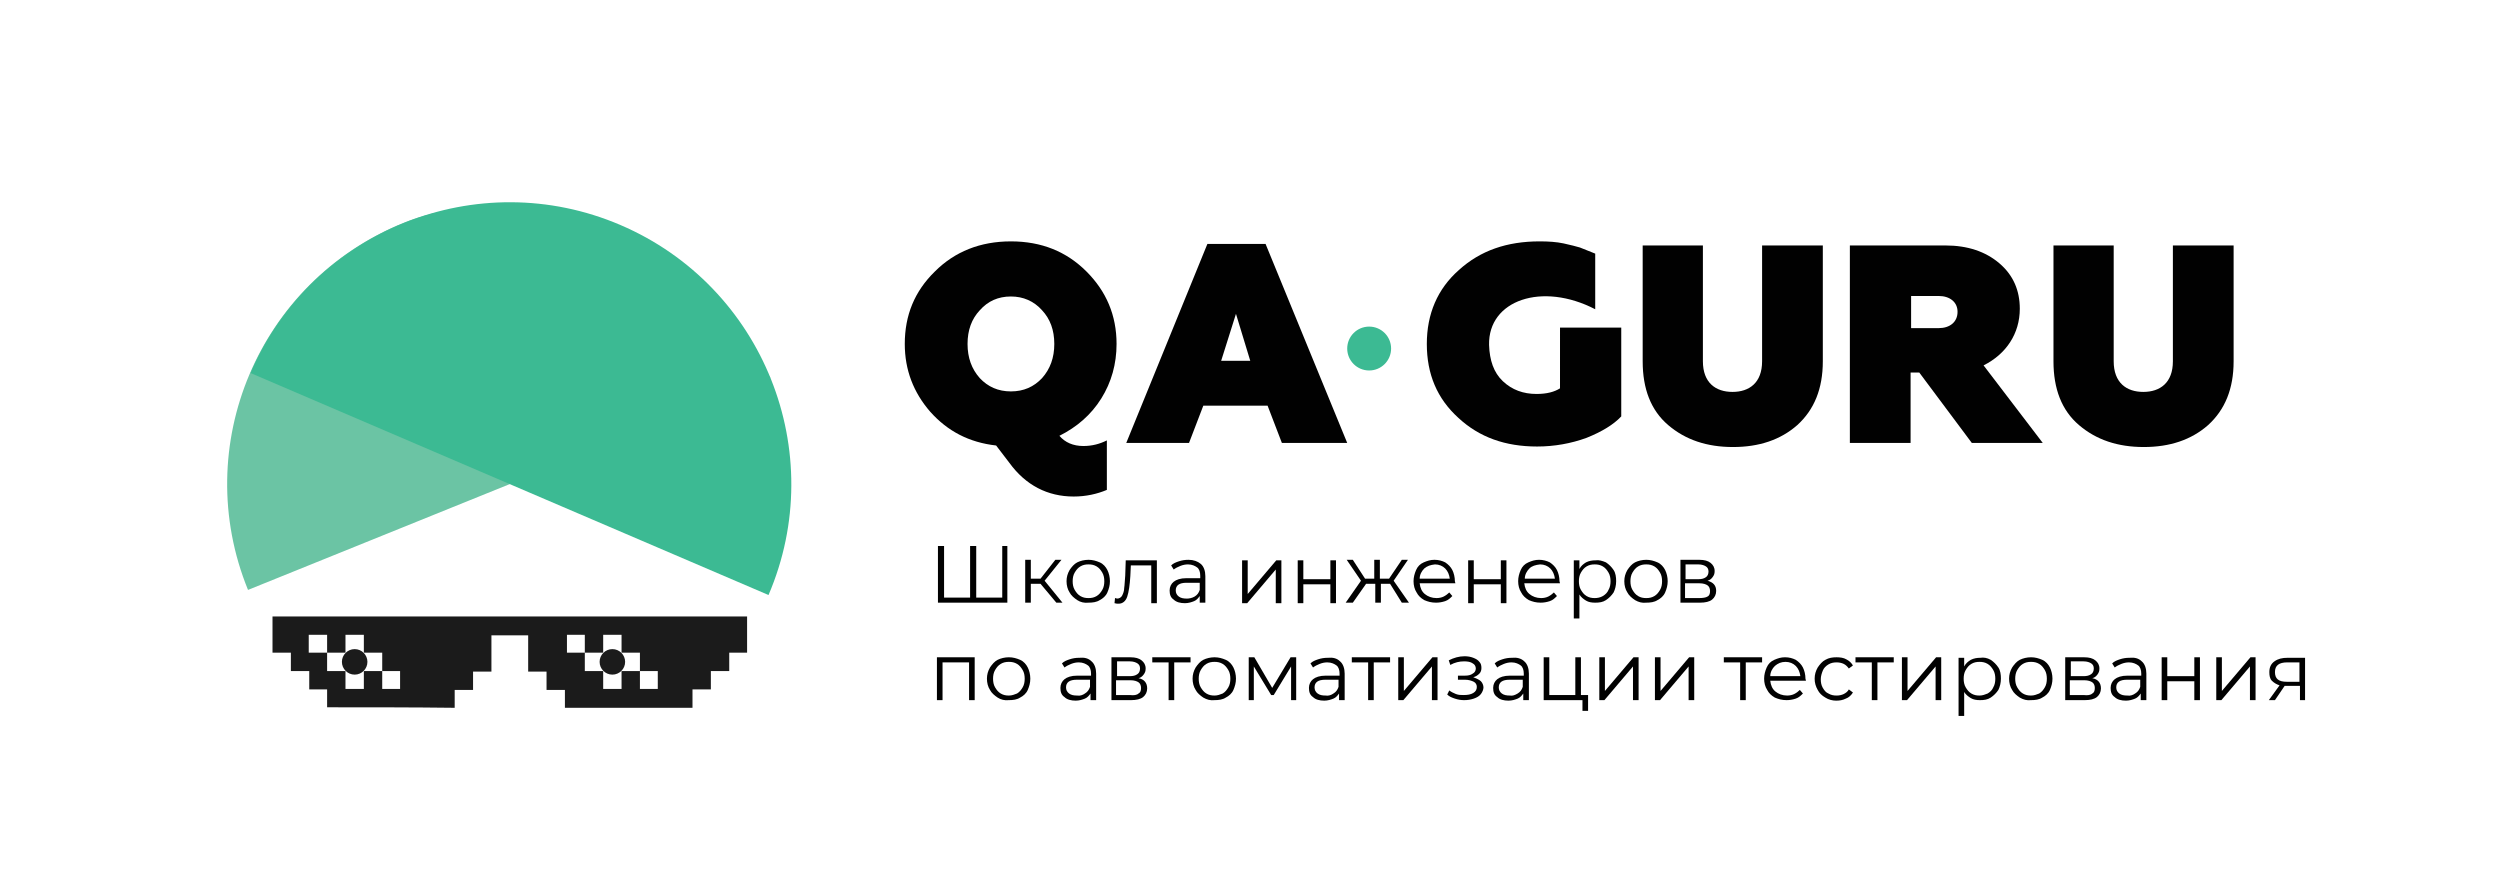 <?xml version="1.0" encoding="UTF-8"?> <!-- Generator: Adobe Illustrator 24.2.0, SVG Export Plug-In . SVG Version: 6.00 Build 0) --> <svg xmlns="http://www.w3.org/2000/svg" xmlns:xlink="http://www.w3.org/1999/xlink" id="Слой_1" x="0px" y="0px" viewBox="0 0 489.9 172.4" style="enable-background:new 0 0 489.9 172.4;" xml:space="preserve"> <style type="text/css"> .st0{fill:#6BC4A4;} .st1{fill:#3CBA93;} .st2{fill:#1B1B1B;} .st3{fill:#010101;} </style> <path class="st0" d="M79,43.7c-28.3,11.5-41.9,43.7-30.4,71.9c17.1-6.9,34.1-13.8,51.2-20.7c17.1-6.9,34.1-13.8,51.2-20.8 C133.2,46.8,102.3,34.3,79,43.7z"></path> <path class="st1" d="M121.6,44.1c-28-12-60.5,1-72.5,29l101.5,43.5C162.6,88.6,149.6,56.1,121.6,44.1z"></path> <g> <path class="st2" d="M64.1,138.6c0-1.2,0-2.3,0-3.5c-1.2,0-2.3,0-3.5,0c0-1.2,0-2.4,0-3.6c-1.2,0-2.4,0-3.6,0c0-1.2,0-2.4,0-3.6 c-1.2,0-2.4,0-3.6,0c0-2.4,0-4.7,0-7.1c31,0,61.9,0,93,0c0,2.3,0,4.7,0,7.1c-1.2,0-2.3,0-3.5,0c0,1.2,0,2.4,0,3.6 c-1.2,0-2.4,0-3.6,0c0,1.2,0,2.4,0,3.6c-1.2,0-2.4,0-3.6,0c0,1.2,0,2.4,0,3.6c-8.4,0-16.7,0-25,0c0-1.2,0-2.3,0-3.5 c-1.2,0-2.4,0-3.6,0c0-1.2,0-2.4,0-3.6c-1.2,0-2.4,0-3.6,0c0-2.4,0-4.7,0-7.1c-2.4,0-4.7,0-7.2,0c0,2.3,0,4.7,0,7.1 c-1.2,0-2.4,0-3.6,0c0,1.2,0,2.4,0,3.6c-1.2,0-2.4,0-3.6,0c0,1.2,0,2.4,0,3.5C80.8,138.6,72.5,138.6,64.1,138.6z M125.4,131.5 c0,1.2,0,2.4,0,3.5c1.2,0,2.4,0,3.5,0c0-1.2,0-2.4,0-3.5C127.7,131.5,126.5,131.5,125.4,131.5c0-1.2,0-2.4,0-3.6 c-1.2,0-2.4,0-3.6,0c0-1.2,0-2.4,0-3.5c-1.2,0-2.4,0-3.6,0c0,1.2,0,2.4,0,3.5c-1.2,0-2.4,0-3.6,0c0-1.2,0-2.4,0-3.5 c-1.2,0-2.4,0-3.5,0c0,1.2,0,2.4,0,3.5c1.2,0,2.4,0,3.5,0c0,1.2,0,2.4,0,3.6c1.2,0,2.4,0,3.6,0c0,1.2,0,2.4,0,3.5 c1.2,0,2.4,0,3.6,0c0-1.2,0-2.4,0-3.5C123,131.5,124.2,131.5,125.4,131.5z M71.3,131.5c1.2,0,2.4,0,3.6,0c0,1.2,0,2.4,0,3.5 c1.2,0,2.4,0,3.5,0c0-1.2,0-2.4,0-3.5c-1.2,0-2.4,0-3.5,0c0-1.2,0-2.4,0-3.6c-1.2,0-2.4,0-3.6,0c0-1.2,0-2.4,0-3.5 c-1.2,0-2.4,0-3.6,0c0,1.2,0,2.4,0,3.5c-1.2,0-2.4,0-3.6,0c0-1.2,0-2.4,0-3.5c-1.3,0-2.4,0-3.6,0c0,1.2,0,2.3,0,3.5 c1.2,0,2.4,0,3.6,0c0,1.2,0,2.4,0,3.6c1.2,0,2.4,0,3.6,0c0,1.2,0,2.4,0,3.5c1.2,0,2.4,0,3.6,0C71.3,133.8,71.3,132.7,71.3,131.5z"></path> <circle class="st2" cx="69.5" cy="129.7" r="2.5"></circle> <circle class="st2" cx="120" cy="129.7" r="2.5"></circle> </g> <circle class="st1" cx="268.3" cy="68.3" r="4.3"></circle> <g> <path class="st3" d="M195.2,87.3c-5.3-0.6-9.5-2.8-12.9-6.6c-3.3-3.8-5-8.2-5-13.3c0-5.6,1.9-10.3,5.9-14.2 c3.9-3.9,8.9-5.9,14.9-5.9c6,0,10.9,2,14.8,5.9c3.9,3.9,5.9,8.6,5.9,14.2c0,3.9-1,7.5-3,10.7c-2,3.2-4.8,5.6-8.2,7.3 c1.1,1.3,2.7,2,4.7,2c1.7,0,3.2-0.4,4.6-1.1V96c-1.9,0.8-4.1,1.3-6.5,1.3c-5.1,0-9.4-2.2-12.6-6.6L195.2,87.3z M198.1,76.7 c2.5,0,4.5-0.9,6.1-2.6c1.6-1.8,2.4-4,2.4-6.7s-0.8-4.9-2.4-6.6c-1.6-1.8-3.7-2.7-6.1-2.7c-2.5,0-4.5,0.9-6.1,2.7 c-1.6,1.7-2.4,3.9-2.4,6.6s0.8,4.9,2.4,6.7C193.6,75.8,195.6,76.7,198.1,76.7z"></path> <path class="st3" d="M233,86.8h-12.3l15.9-39H248l16,39h-12.8l-2.8-7.3h-12.6L233,86.8z M242.2,61.5l-2.9,9.2h5.7L242.2,61.5z"></path> <path class="st3" d="M285.8,81.9c-4.2-3.8-6.2-8.6-6.2-14.5c0-5.9,2.1-10.8,6.3-14.5c4.2-3.8,9.4-5.6,15.8-5.6 c1.7,0,3.3,0.1,4.7,0.4c1.4,0.3,2.5,0.6,3.2,0.8c0.8,0.3,1.8,0.7,3,1.2v10.9c-10.4-5.4-21-1.8-20.8,7c0.1,3,0.9,5.4,2.7,7.1 c1.8,1.7,4,2.5,6.6,2.5c2,0,3.5-0.4,4.6-1.1V64.2h12v17.4c-1.5,1.6-3.8,3-6.8,4.2c-3,1.1-6.3,1.7-9.7,1.7 C295,87.5,289.9,85.7,285.8,81.9z"></path> <path class="st3" d="M321.8,48.1h11.9v22.7c0,4.2,2.5,6,5.8,6c3.3,0,5.8-1.8,5.8-6V48.1h11.9v22.7c0,5.4-1.7,9.5-5,12.5 c-3.3,2.9-7.5,4.3-12.6,4.3s-9.3-1.4-12.7-4.3c-3.4-2.9-5-7.1-5-12.5V48.1z"></path> <path class="st3" d="M400.3,86.8h-13.9L376.1,73h-1.7v13.8h-11.9V48.1h18.7c4.4,0,7.9,1.2,10.6,3.5c2.7,2.3,4,5.3,4,8.9 c0,4.9-2.7,8.9-7.1,11.1L400.3,86.8z M374.5,64.3h5.4c2.2,0,3.7-1.2,3.7-3.2c0-1.9-1.5-3.1-3.7-3.1h-5.4V64.3z"></path> <path class="st3" d="M402.3,48.1h11.9v22.7c0,4.2,2.5,6,5.8,6c3.3,0,5.8-1.8,5.8-6V48.1h11.9v22.7c0,5.4-1.7,9.5-5,12.5 c-3.3,2.9-7.5,4.3-12.6,4.3s-9.3-1.4-12.7-4.3c-3.4-2.9-5-7.1-5-12.5V48.1z"></path> </g> <g> <path class="st3" d="M197.4,107v11.1h-13.6V107h1.2v10.1h5.1V107h1.2v10.1h5.1V107H197.4z"></path> <path class="st3" d="M203.9,114.4H202v3.7h-1.1v-8.4h1.1v3.7h1.9l2.9-3.7h1.2l-3.3,4.1l3.5,4.3H207L203.9,114.4z"></path> <path class="st3" d="M211.1,117.6c-0.6-0.4-1.2-0.9-1.5-1.5c-0.4-0.6-0.6-1.4-0.6-2.2s0.2-1.5,0.6-2.2c0.4-0.6,0.9-1.2,1.5-1.5 s1.4-0.5,2.2-0.5c0.8,0,1.5,0.2,2.2,0.5s1.2,0.9,1.5,1.5s0.5,1.4,0.5,2.2s-0.2,1.5-0.5,2.2s-0.9,1.2-1.5,1.5 c-0.6,0.4-1.4,0.5-2.2,0.5C212.5,118.2,211.7,118,211.1,117.6z M214.9,116.8c0.5-0.3,0.8-0.7,1.1-1.2c0.3-0.5,0.4-1.1,0.4-1.7 s-0.1-1.2-0.4-1.7c-0.3-0.5-0.6-0.9-1.1-1.2s-1-0.4-1.6-0.4s-1.1,0.1-1.6,0.4s-0.8,0.7-1.1,1.2s-0.4,1.1-0.4,1.7s0.1,1.2,0.4,1.7 s0.6,0.9,1.1,1.2s1,0.4,1.6,0.4S214.4,117.1,214.9,116.8z"></path> <path class="st3" d="M226.7,109.8v8.4h-1.1v-7.4h-4l-0.1,2.1c-0.1,1.7-0.3,3.1-0.6,4c-0.3,0.9-0.9,1.4-1.7,1.4 c-0.2,0-0.5,0-0.8-0.1l0.1-1c0.2,0,0.3,0.1,0.4,0.1c0.4,0,0.8-0.2,1-0.6c0.2-0.4,0.4-0.9,0.4-1.5c0.1-0.6,0.1-1.4,0.2-2.4l0.1-3 H226.7z"></path> <path class="st3" d="M235.3,110.5c0.6,0.5,0.9,1.4,0.9,2.4v5.2h-1.1v-1.3c-0.3,0.4-0.6,0.8-1.1,1s-1.1,0.4-1.8,0.4 c-0.9,0-1.7-0.2-2.2-0.7c-0.6-0.4-0.8-1-0.8-1.8c0-0.7,0.3-1.3,0.8-1.7c0.5-0.4,1.3-0.7,2.5-0.7h2.7v-0.5c0-0.7-0.2-1.3-0.6-1.6 s-1-0.6-1.8-0.6c-0.5,0-1,0.1-1.5,0.3c-0.5,0.2-0.9,0.4-1.3,0.7l-0.5-0.8c0.4-0.4,0.9-0.6,1.5-0.8c0.6-0.2,1.2-0.3,1.9-0.3 C233.9,109.7,234.7,110,235.3,110.5z M234.1,116.9c0.5-0.3,0.8-0.7,1-1.3v-1.4h-2.6c-1.4,0-2.1,0.5-2.1,1.5c0,0.5,0.2,0.9,0.6,1.2 c0.4,0.3,0.9,0.4,1.6,0.4C233,117.3,233.6,117.2,234.1,116.9z"></path> <path class="st3" d="M243.4,109.8h1.1v6.6l5.6-6.6h1v8.4h-1.1v-6.6l-5.6,6.6h-1V109.8z"></path> <path class="st3" d="M254.3,109.8h1.1v3.7h5.3v-3.7h1.1v8.4h-1.1v-3.7h-5.3v3.7h-1.1V109.8z"></path> <path class="st3" d="M272.4,114.4h-1.8v3.7h-1.1v-3.7h-1.8l-2.6,3.7h-1.4l3-4.3l-2.8-4.1h1.2l2.4,3.7h1.8v-3.7h1.1v3.7h1.8l2.5-3.7 h1.2l-2.8,4.1l3,4.3h-1.4L272.4,114.4z"></path> <path class="st3" d="M285.2,114.3h-7c0.1,0.9,0.4,1.6,1,2.1c0.6,0.5,1.4,0.8,2.3,0.8c0.5,0,1-0.1,1.4-0.3s0.8-0.5,1.1-0.8l0.6,0.7 c-0.4,0.4-0.8,0.8-1.4,1c-0.6,0.2-1.2,0.3-1.8,0.3c-0.9,0-1.6-0.2-2.3-0.5c-0.7-0.4-1.2-0.9-1.5-1.5c-0.4-0.6-0.6-1.4-0.6-2.2 s0.2-1.5,0.5-2.2s0.8-1.2,1.5-1.5s1.3-0.5,2.1-0.5s1.5,0.2,2.1,0.5c0.6,0.4,1.1,0.9,1.4,1.5c0.3,0.6,0.5,1.4,0.5,2.2L285.2,114.3z M279.1,111.4c-0.5,0.5-0.9,1.2-0.9,2h5.9c-0.1-0.8-0.4-1.5-0.9-2c-0.5-0.5-1.2-0.8-2-0.8C280.3,110.7,279.7,110.9,279.1,111.4z"></path> <path class="st3" d="M287.7,109.8h1.1v3.7h5.3v-3.7h1.1v8.4h-1.1v-3.7h-5.3v3.7h-1.1V109.8z"></path> <path class="st3" d="M305.7,114.3h-7c0.1,0.9,0.4,1.6,1,2.1c0.6,0.5,1.4,0.8,2.3,0.8c0.5,0,1-0.1,1.4-0.3s0.8-0.5,1.1-0.8l0.6,0.7 c-0.4,0.4-0.8,0.8-1.4,1c-0.6,0.2-1.2,0.3-1.8,0.3c-0.9,0-1.6-0.2-2.3-0.5c-0.7-0.4-1.2-0.9-1.5-1.5c-0.4-0.6-0.6-1.4-0.6-2.2 s0.2-1.5,0.5-2.2s0.8-1.2,1.5-1.5s1.3-0.5,2.1-0.5s1.5,0.2,2.1,0.5c0.6,0.4,1.1,0.9,1.4,1.5c0.3,0.6,0.5,1.4,0.5,2.2L305.7,114.3z M299.7,111.4c-0.5,0.5-0.9,1.2-0.9,2h5.9c-0.1-0.8-0.4-1.5-0.9-2c-0.5-0.5-1.2-0.8-2-0.8C300.9,110.7,300.2,110.9,299.7,111.4z"></path> <path class="st3" d="M314.7,110.2c0.6,0.4,1.1,0.9,1.5,1.5c0.4,0.6,0.5,1.4,0.5,2.2c0,0.8-0.2,1.6-0.5,2.2 c-0.4,0.6-0.9,1.1-1.5,1.5c-0.6,0.4-1.3,0.5-2.1,0.5c-0.7,0-1.3-0.1-1.8-0.4c-0.5-0.3-1-0.7-1.3-1.2v4.7h-1.1v-11.4h1.1v1.7 c0.3-0.6,0.8-1,1.3-1.3c0.6-0.3,1.2-0.4,1.9-0.4C313.3,109.7,314,109.9,314.7,110.2z M314.1,116.8c0.5-0.3,0.9-0.7,1.1-1.2 c0.3-0.5,0.4-1.1,0.4-1.7s-0.1-1.2-0.4-1.7c-0.3-0.5-0.6-0.9-1.1-1.2c-0.5-0.3-1-0.4-1.6-0.4c-0.6,0-1.1,0.1-1.6,0.4 c-0.5,0.3-0.8,0.7-1.1,1.2c-0.3,0.5-0.4,1.1-0.4,1.7s0.1,1.2,0.4,1.7c0.3,0.5,0.6,0.9,1.1,1.2s1,0.4,1.6,0.4 C313,117.2,313.6,117.1,314.1,116.8z"></path> <path class="st3" d="M320.4,117.6c-0.6-0.4-1.2-0.9-1.5-1.5c-0.4-0.6-0.6-1.4-0.6-2.2s0.2-1.5,0.6-2.2c0.4-0.6,0.9-1.2,1.5-1.5 s1.4-0.5,2.2-0.5c0.8,0,1.5,0.2,2.2,0.5s1.2,0.9,1.5,1.5s0.5,1.4,0.5,2.2s-0.2,1.5-0.5,2.2s-0.9,1.2-1.5,1.5 c-0.6,0.4-1.4,0.5-2.2,0.5C321.8,118.2,321.1,118,320.4,117.6z M324.2,116.8c0.5-0.3,0.8-0.7,1.1-1.2c0.3-0.5,0.4-1.1,0.4-1.7 s-0.1-1.2-0.4-1.7c-0.3-0.5-0.6-0.9-1.1-1.2s-1-0.4-1.6-0.4s-1.1,0.1-1.6,0.4s-0.8,0.7-1.1,1.2s-0.4,1.1-0.4,1.7s0.1,1.2,0.4,1.7 s0.6,0.9,1.1,1.2s1,0.4,1.6,0.4S323.7,117.1,324.2,116.8z"></path> <path class="st3" d="M336.3,115.8c0,0.7-0.3,1.3-0.8,1.7c-0.5,0.4-1.3,0.6-2.4,0.6h-3.8v-8.4h3.7c1,0,1.7,0.2,2.2,0.6 c0.5,0.4,0.8,0.9,0.8,1.6c0,0.5-0.1,0.8-0.4,1.2s-0.6,0.6-1,0.7C335.7,114.1,336.3,114.7,336.3,115.8z M330.3,113.5h2.5 c0.6,0,1.1-0.1,1.5-0.4c0.3-0.2,0.5-0.6,0.5-1.1c0-0.5-0.2-0.8-0.5-1c-0.3-0.2-0.8-0.4-1.5-0.4h-2.5V113.5z M334.6,116.9 c0.4-0.2,0.5-0.6,0.5-1.1s-0.2-0.9-0.5-1.1c-0.3-0.2-0.8-0.4-1.6-0.4h-2.8v2.9h2.7C333.7,117.2,334.3,117.1,334.6,116.9z"></path> <path class="st3" d="M191,128.8v8.4h-1.1v-7.4h-5.2v7.4h-1.1v-8.4H191z"></path> <path class="st3" d="M195.5,136.7c-0.6-0.4-1.2-0.9-1.5-1.5c-0.4-0.6-0.6-1.4-0.6-2.2s0.2-1.5,0.6-2.2c0.4-0.6,0.9-1.2,1.5-1.5 s1.4-0.5,2.2-0.5c0.8,0,1.5,0.2,2.2,0.5s1.2,0.9,1.5,1.5s0.5,1.4,0.5,2.2s-0.2,1.5-0.5,2.2s-0.9,1.2-1.5,1.5 c-0.6,0.4-1.4,0.5-2.2,0.5C196.9,137.3,196.1,137.1,195.5,136.7z M199.3,135.9c0.5-0.3,0.8-0.7,1.1-1.2c0.3-0.5,0.4-1.1,0.4-1.7 s-0.1-1.2-0.4-1.7c-0.3-0.5-0.6-0.9-1.1-1.2s-1-0.4-1.6-0.4s-1.1,0.1-1.6,0.4s-0.8,0.7-1.1,1.2s-0.4,1.1-0.4,1.7s0.1,1.2,0.4,1.7 s0.6,0.9,1.1,1.2s1,0.4,1.6,0.4S198.8,136.1,199.3,135.9z"></path> <path class="st3" d="M213.9,129.6c0.6,0.5,0.9,1.4,0.9,2.4v5.2h-1.1v-1.3c-0.3,0.4-0.6,0.8-1.1,1s-1.1,0.4-1.8,0.4 c-0.9,0-1.7-0.2-2.2-0.7c-0.6-0.4-0.8-1-0.8-1.8c0-0.7,0.3-1.3,0.8-1.7c0.5-0.4,1.3-0.7,2.5-0.7h2.7V132c0-0.7-0.2-1.3-0.6-1.6 s-1-0.6-1.8-0.6c-0.5,0-1,0.1-1.5,0.3c-0.5,0.2-0.9,0.4-1.3,0.7l-0.5-0.8c0.4-0.4,0.9-0.6,1.5-0.8c0.6-0.2,1.2-0.3,1.9-0.3 C212.5,128.8,213.3,129,213.9,129.6z M212.6,135.9c0.5-0.3,0.8-0.7,1-1.3v-1.4H211c-1.4,0-2.1,0.5-2.1,1.5c0,0.5,0.2,0.9,0.6,1.2 c0.4,0.3,0.9,0.4,1.6,0.4C211.6,136.4,212.2,136.2,212.6,135.9z"></path> <path class="st3" d="M224.8,134.9c0,0.7-0.3,1.3-0.8,1.7c-0.5,0.4-1.3,0.6-2.4,0.6h-3.8v-8.4h3.7c1,0,1.7,0.2,2.2,0.6 c0.5,0.4,0.8,0.9,0.8,1.6c0,0.5-0.1,0.8-0.4,1.2s-0.6,0.6-1,0.7C224.2,133.1,224.8,133.8,224.8,134.9z M218.9,132.5h2.5 c0.6,0,1.1-0.1,1.5-0.4c0.3-0.2,0.5-0.6,0.5-1.1c0-0.5-0.2-0.8-0.5-1c-0.3-0.2-0.8-0.4-1.5-0.4h-2.5V132.5z M223.1,135.9 c0.4-0.2,0.5-0.6,0.5-1.1s-0.2-0.9-0.5-1.1c-0.3-0.2-0.8-0.4-1.6-0.4h-2.8v2.9h2.7C222.2,136.3,222.8,136.2,223.1,135.9z"></path> <path class="st3" d="M233.3,129.8h-3.2v7.4H229v-7.4h-3.2v-1h7.5V129.8z"></path> <path class="st3" d="M235.8,136.7c-0.6-0.4-1.2-0.9-1.5-1.5c-0.4-0.6-0.6-1.4-0.6-2.2s0.2-1.5,0.6-2.2c0.4-0.6,0.9-1.2,1.5-1.5 s1.4-0.5,2.2-0.5c0.8,0,1.5,0.2,2.2,0.5s1.2,0.9,1.5,1.5s0.5,1.4,0.5,2.2s-0.2,1.5-0.5,2.2s-0.9,1.2-1.5,1.5 c-0.6,0.4-1.4,0.5-2.2,0.5C237.2,137.3,236.5,137.1,235.8,136.7z M239.6,135.9c0.5-0.3,0.8-0.7,1.1-1.2c0.3-0.5,0.4-1.1,0.4-1.7 s-0.1-1.2-0.4-1.7c-0.3-0.5-0.6-0.9-1.1-1.2s-1-0.4-1.6-0.4s-1.1,0.1-1.6,0.4s-0.8,0.7-1.1,1.2s-0.4,1.1-0.4,1.7s0.1,1.2,0.4,1.7 s0.6,0.9,1.1,1.2s1,0.4,1.6,0.4S239.1,136.1,239.6,135.9z"></path> <path class="st3" d="M254,128.8v8.4h-1v-6.6l-3.4,5.6h-0.5l-3.4-5.6v6.6h-1v-8.4h1.1l3.5,6l3.6-6H254z"></path> <path class="st3" d="M262.6,129.6c0.6,0.5,0.9,1.4,0.9,2.4v5.2h-1.1v-1.3c-0.3,0.4-0.6,0.8-1.1,1s-1.1,0.4-1.8,0.4 c-0.9,0-1.7-0.2-2.2-0.7c-0.6-0.4-0.8-1-0.8-1.8c0-0.7,0.3-1.3,0.8-1.7c0.5-0.4,1.3-0.7,2.5-0.7h2.7V132c0-0.7-0.2-1.3-0.6-1.6 s-1-0.6-1.8-0.6c-0.5,0-1,0.1-1.5,0.3c-0.5,0.2-0.9,0.4-1.3,0.7l-0.5-0.8c0.4-0.4,0.9-0.6,1.5-0.8c0.6-0.2,1.2-0.3,1.9-0.3 C261.2,128.8,262,129,262.6,129.6z M261.3,135.9c0.5-0.3,0.8-0.7,1-1.3v-1.4h-2.6c-1.4,0-2.1,0.5-2.1,1.5c0,0.5,0.2,0.9,0.6,1.2 c0.4,0.3,0.9,0.4,1.6,0.4C260.3,136.4,260.9,136.2,261.3,135.9z"></path> <path class="st3" d="M272.4,129.8h-3.2v7.4h-1.1v-7.4h-3.2v-1h7.5V129.8z"></path> <path class="st3" d="M274,128.8h1.1v6.6l5.6-6.6h1v8.4h-1.1v-6.6l-5.6,6.6h-1V128.8z"></path> <path class="st3" d="M290.2,133.5c0.3,0.3,0.5,0.8,0.5,1.2s-0.2,0.9-0.5,1.3s-0.8,0.7-1.4,0.9c-0.6,0.2-1.2,0.3-1.9,0.3 c-0.6,0-1.2-0.1-1.8-0.3s-1.1-0.4-1.5-0.8l0.4-0.8c0.4,0.3,0.8,0.5,1.3,0.7c0.5,0.2,1,0.2,1.5,0.2c0.8,0,1.4-0.1,1.9-0.4 c0.5-0.3,0.7-0.7,0.7-1.2c0-0.4-0.2-0.8-0.6-1c-0.4-0.2-1-0.4-1.7-0.4h-1.4v-0.8h1.4c0.6,0,1.1-0.1,1.5-0.4c0.4-0.2,0.6-0.6,0.6-1 c0-0.4-0.2-0.8-0.6-1c-0.4-0.3-1-0.4-1.7-0.4c-0.9,0-1.8,0.2-2.7,0.7l-0.3-0.9c1-0.5,2-0.8,3.1-0.8c0.6,0,1.2,0.1,1.7,0.3 c0.5,0.2,0.9,0.4,1.2,0.8c0.3,0.3,0.4,0.7,0.4,1.2c0,0.4-0.1,0.8-0.4,1.1c-0.3,0.3-0.7,0.6-1.2,0.7 C289.4,133,289.9,133.2,290.2,133.5z"></path> <path class="st3" d="M298.7,129.6c0.6,0.5,0.9,1.4,0.9,2.4v5.2h-1.1v-1.3c-0.3,0.4-0.6,0.8-1.1,1s-1.1,0.4-1.8,0.4 c-0.9,0-1.7-0.2-2.2-0.7c-0.6-0.4-0.8-1-0.8-1.8c0-0.7,0.3-1.3,0.8-1.7c0.5-0.4,1.3-0.7,2.5-0.7h2.7V132c0-0.7-0.2-1.3-0.6-1.6 s-1-0.6-1.8-0.6c-0.5,0-1,0.1-1.5,0.3c-0.5,0.2-0.9,0.4-1.3,0.7l-0.5-0.8c0.4-0.4,0.9-0.6,1.5-0.8c0.6-0.2,1.2-0.3,1.9-0.3 C297.2,128.8,298.1,129,298.7,129.6z M297.4,135.9c0.5-0.3,0.8-0.7,1-1.3v-1.4h-2.6c-1.4,0-2.1,0.5-2.1,1.5c0,0.5,0.2,0.9,0.6,1.2 c0.4,0.3,0.9,0.4,1.6,0.4C296.4,136.4,296.9,136.2,297.4,135.9z"></path> <path class="st3" d="M311.2,136.2v3.1h-1.1v-2.1h-7.6v-8.4h1.1v7.4h5.1v-7.4h1.1v7.4H311.2z"></path> <path class="st3" d="M313.4,128.8h1.1v6.6l5.6-6.6h1v8.4H320v-6.6l-5.6,6.6h-1V128.8z"></path> <path class="st3" d="M324.3,128.8h1.1v6.6l5.6-6.6h1v8.4h-1.1v-6.6l-5.6,6.6h-1V128.8z"></path> <path class="st3" d="M345.3,129.8h-3.2v7.4H341v-7.4h-3.2v-1h7.5V129.8z"></path> <path class="st3" d="M353.9,133.4h-7c0.1,0.9,0.4,1.6,1,2.1c0.6,0.5,1.4,0.8,2.3,0.8c0.5,0,1-0.1,1.4-0.3s0.8-0.5,1.1-0.8l0.6,0.7 c-0.4,0.4-0.8,0.8-1.4,1c-0.6,0.2-1.2,0.3-1.8,0.3c-0.9,0-1.6-0.2-2.3-0.5c-0.7-0.4-1.2-0.9-1.5-1.5c-0.4-0.6-0.6-1.4-0.6-2.2 s0.2-1.5,0.5-2.2s0.8-1.2,1.5-1.5s1.3-0.5,2.1-0.5s1.5,0.2,2.1,0.5c0.6,0.4,1.1,0.9,1.4,1.5c0.3,0.6,0.5,1.4,0.5,2.2L353.9,133.4z M347.8,130.5c-0.5,0.5-0.9,1.2-0.9,2h5.9c-0.1-0.8-0.4-1.5-0.9-2c-0.5-0.5-1.2-0.8-2-0.8C349,129.7,348.4,130,347.8,130.5z"></path> <path class="st3" d="M357.7,136.7c-0.7-0.4-1.2-0.9-1.5-1.5c-0.4-0.7-0.6-1.4-0.6-2.2s0.2-1.5,0.6-2.2c0.4-0.6,0.9-1.2,1.5-1.5 c0.7-0.4,1.4-0.5,2.2-0.5c0.7,0,1.4,0.1,1.9,0.4c0.6,0.3,1,0.7,1.3,1.2l-0.8,0.6c-0.3-0.4-0.6-0.7-1-0.9c-0.4-0.2-0.9-0.3-1.4-0.3 c-0.6,0-1.1,0.1-1.6,0.4c-0.5,0.3-0.9,0.7-1.1,1.2s-0.4,1.1-0.4,1.7c0,0.6,0.1,1.2,0.4,1.7c0.3,0.5,0.6,0.9,1.1,1.1 c0.5,0.3,1,0.4,1.6,0.4c0.5,0,1-0.1,1.4-0.3s0.8-0.5,1-0.9l0.8,0.6c-0.3,0.5-0.8,1-1.4,1.2c-0.6,0.3-1.2,0.4-1.9,0.4 C359.1,137.3,358.3,137.1,357.7,136.7z"></path> <path class="st3" d="M371.1,129.8h-3.2v7.4h-1.1v-7.4h-3.2v-1h7.5V129.8z"></path> <path class="st3" d="M372.7,128.8h1.1v6.6l5.6-6.6h1v8.4h-1.1v-6.6l-5.6,6.6h-1V128.8z"></path> <path class="st3" d="M390.1,129.3c0.6,0.4,1.1,0.9,1.5,1.5c0.4,0.6,0.5,1.4,0.5,2.2c0,0.8-0.2,1.6-0.5,2.2 c-0.4,0.6-0.9,1.1-1.5,1.5c-0.6,0.4-1.3,0.5-2.1,0.5c-0.7,0-1.3-0.1-1.8-0.4c-0.5-0.3-1-0.7-1.3-1.2v4.7h-1.1v-11.4h1.1v1.7 c0.3-0.6,0.8-1,1.3-1.3c0.6-0.3,1.2-0.4,1.9-0.4C388.7,128.8,389.4,128.9,390.1,129.3z M389.5,135.9c0.5-0.3,0.9-0.7,1.1-1.2 c0.3-0.5,0.4-1.1,0.4-1.7s-0.1-1.2-0.4-1.7c-0.3-0.5-0.6-0.9-1.1-1.2c-0.5-0.3-1-0.4-1.6-0.4c-0.6,0-1.1,0.1-1.6,0.4 c-0.5,0.3-0.8,0.7-1.1,1.2c-0.3,0.5-0.4,1.1-0.4,1.7s0.1,1.2,0.4,1.7c0.3,0.5,0.6,0.9,1.1,1.2s1,0.4,1.6,0.4 C388.5,136.3,389,136.1,389.5,135.9z"></path> <path class="st3" d="M395.8,136.7c-0.6-0.4-1.2-0.9-1.5-1.5c-0.4-0.6-0.6-1.4-0.6-2.2s0.2-1.5,0.6-2.2c0.4-0.6,0.9-1.2,1.5-1.5 s1.4-0.5,2.2-0.5c0.8,0,1.5,0.2,2.2,0.5s1.2,0.9,1.5,1.5s0.5,1.4,0.5,2.2s-0.2,1.5-0.5,2.2s-0.9,1.2-1.5,1.5 c-0.6,0.4-1.4,0.5-2.2,0.5C397.2,137.3,396.5,137.1,395.8,136.7z M399.6,135.9c0.5-0.3,0.8-0.7,1.1-1.2c0.3-0.5,0.4-1.1,0.4-1.7 s-0.1-1.2-0.4-1.7c-0.3-0.5-0.6-0.9-1.1-1.2s-1-0.4-1.6-0.4s-1.1,0.1-1.6,0.4s-0.8,0.7-1.1,1.2s-0.4,1.1-0.4,1.7s0.1,1.2,0.4,1.7 s0.6,0.9,1.1,1.2s1,0.4,1.6,0.4S399.1,136.1,399.6,135.9z"></path> <path class="st3" d="M411.7,134.9c0,0.7-0.3,1.3-0.8,1.7c-0.5,0.4-1.3,0.6-2.4,0.6h-3.8v-8.4h3.7c1,0,1.7,0.2,2.2,0.6 c0.5,0.4,0.8,0.9,0.8,1.6c0,0.5-0.1,0.8-0.4,1.2s-0.6,0.6-1,0.7C411.1,133.1,411.7,133.8,411.7,134.9z M405.8,132.5h2.5 c0.6,0,1.1-0.1,1.5-0.4c0.3-0.2,0.5-0.6,0.5-1.1c0-0.5-0.2-0.8-0.5-1c-0.3-0.2-0.8-0.4-1.5-0.4h-2.5V132.5z M410,135.9 c0.4-0.2,0.5-0.6,0.5-1.1s-0.2-0.9-0.5-1.1c-0.3-0.2-0.8-0.4-1.6-0.4h-2.8v2.9h2.7C409.1,136.3,409.7,136.2,410,135.9z"></path> <path class="st3" d="M419.7,129.6c0.6,0.5,0.9,1.4,0.9,2.4v5.2h-1.1v-1.3c-0.3,0.4-0.6,0.8-1.1,1s-1.1,0.4-1.8,0.4 c-0.9,0-1.7-0.2-2.2-0.7c-0.6-0.4-0.8-1-0.8-1.8c0-0.7,0.3-1.3,0.8-1.7c0.5-0.4,1.3-0.7,2.5-0.7h2.7V132c0-0.7-0.2-1.3-0.6-1.6 s-1-0.6-1.8-0.6c-0.5,0-1,0.1-1.5,0.3c-0.5,0.2-0.9,0.4-1.3,0.7l-0.5-0.8c0.4-0.4,0.9-0.6,1.5-0.8c0.6-0.2,1.2-0.3,1.9-0.3 C418.3,128.8,419.1,129,419.7,129.6z M418.4,135.9c0.5-0.3,0.8-0.7,1-1.3v-1.4h-2.6c-1.4,0-2.1,0.5-2.1,1.5c0,0.5,0.2,0.9,0.6,1.2 c0.4,0.3,0.9,0.4,1.6,0.4C417.4,136.4,418,136.2,418.4,135.9z"></path> <path class="st3" d="M423.6,128.8h1.1v3.7h5.3v-3.7h1.1v8.4H430v-3.7h-5.3v3.7h-1.1V128.8z"></path> <path class="st3" d="M434.3,128.8h1.1v6.6l5.6-6.6h1v8.4h-1.1v-6.6l-5.6,6.6h-1V128.8z"></path> <path class="st3" d="M451.7,128.8v8.4h-1v-2.8H448h-0.3l-1.9,2.8h-1.2l2.1-2.9c-0.6-0.2-1.1-0.5-1.5-0.9s-0.5-1-0.5-1.7 c0-0.9,0.3-1.6,1-2.1s1.5-0.7,2.6-0.7H451.7z M448.1,133.6h2.5v-3.8h-2.4c-1.6,0-2.4,0.6-2.4,1.9 C445.8,133,446.5,133.6,448.1,133.6z"></path> </g> </svg> 